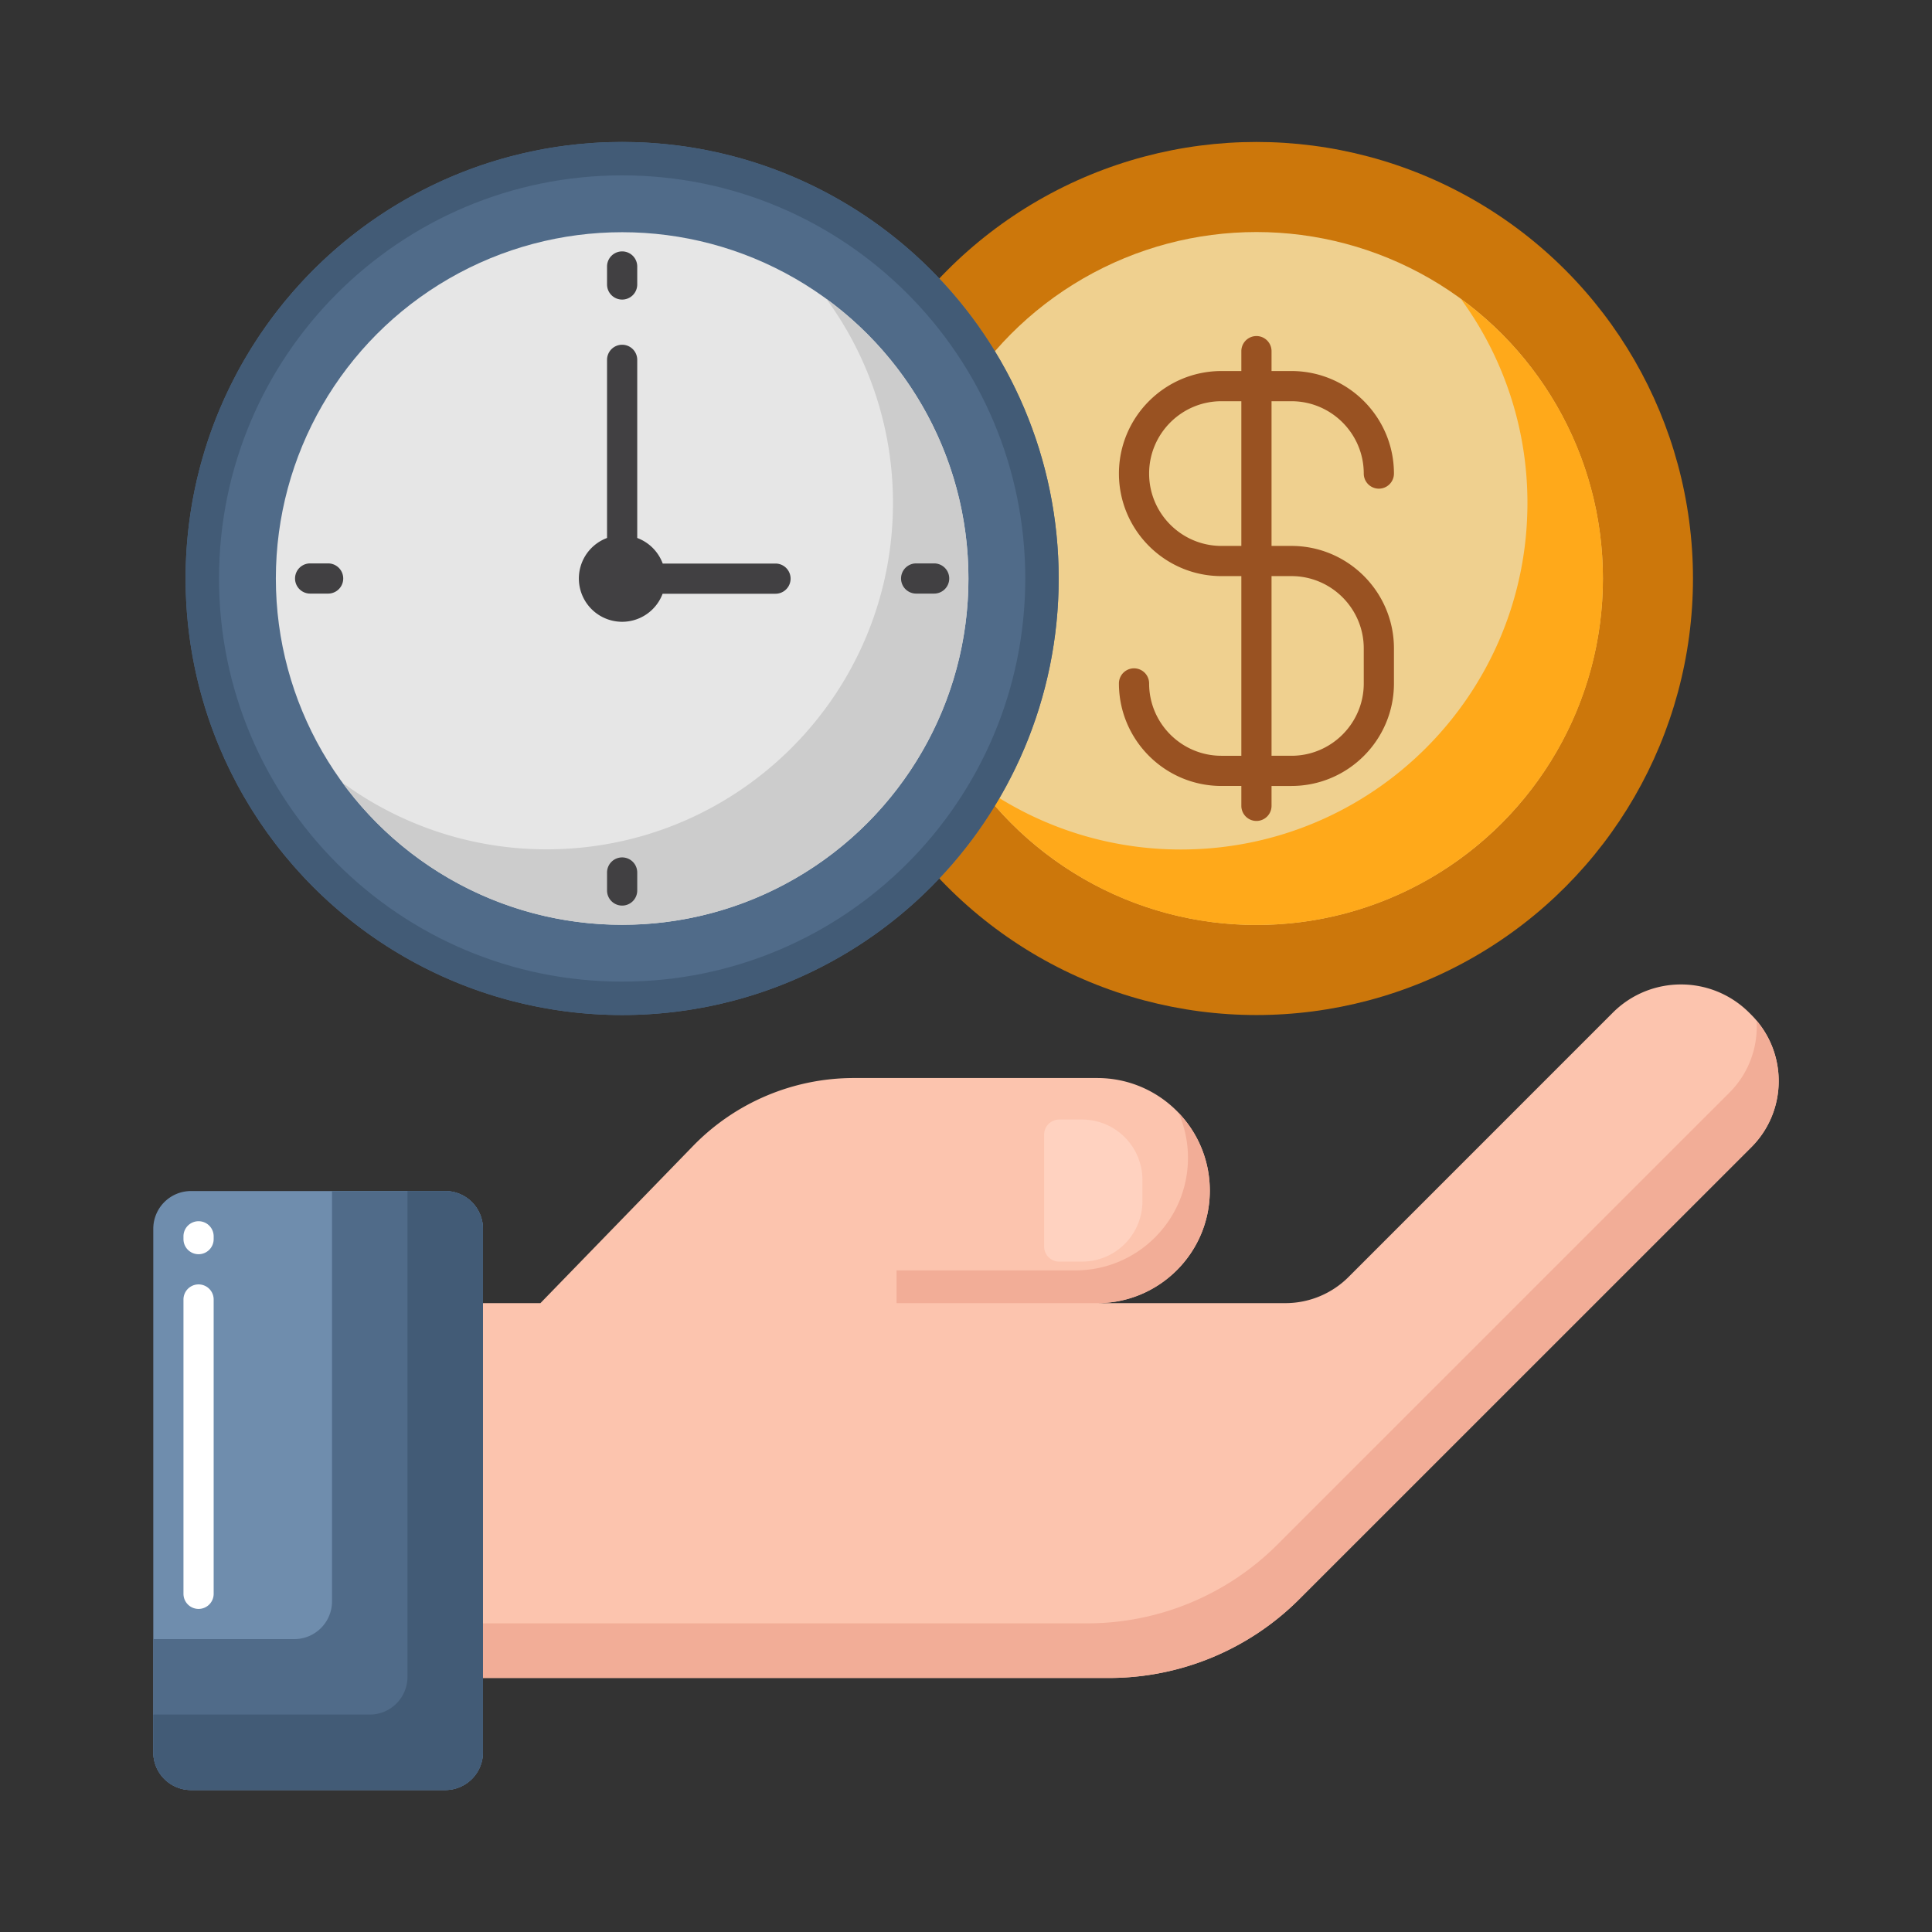 <svg xmlns="http://www.w3.org/2000/svg" version="1.1" xmlns:xlink="http://www.w3.org/1999/xlink" xmlns:svgjs="http://svgjs.com/svgjs" width="512" height="512" x="0" y="0" viewBox="0 0 256 256" style="enable-background:new 0 0 512 512" xml:space="preserve" class=""><rect x="0" y="0" width="256" height="256" fill="#333333" stroke="none"/><g><circle cx="166.484" cy="76.654" r="57.844" fill="#cc770b" data-original="#ef7816" class=""></circle><circle cx="166.484" cy="76.654" r="45.908" fill="#efd08f" data-original="#ffc91d" class=""></circle><path fill="#ffa91a" d="M193.555 39.584a45.689 45.689 0 0 1 8.838 27.07c0 25.354-20.554 45.908-45.908 45.908a45.689 45.689 0 0 1-27.07-8.838c8.351 11.417 21.841 18.838 37.07 18.838 25.354 0 45.908-20.554 45.908-45.908-.001-15.229-7.421-28.719-18.838-37.07z" data-original="#ffa91a" class=""></path><path fill="#995222" d="M171.119 72.337h-2.634V53.164h2.634c5.286 0 9.586 4.3 9.586 9.586a2 2 0 0 0 4 0c0-7.491-6.095-13.586-13.586-13.586h-2.634v-2.635a2 2 0 0 0-4 0v2.635h-2.635c-7.491 0-13.586 6.095-13.586 13.586 0 7.492 6.095 13.587 13.586 13.587h2.635v23.807h-2.635c-5.286 0-9.586-4.3-9.586-9.586a2 2 0 0 0-4 0c0 7.491 6.095 13.586 13.586 13.586h2.635v2.635a2 2 0 0 0 4 0v-2.635h2.634c7.492 0 13.586-6.095 13.586-13.586v-4.635c0-7.491-6.095-13.586-13.586-13.586zm-9.269 0c-5.286 0-9.586-4.301-9.586-9.587s4.3-9.586 9.586-9.586h2.635v19.173zm18.855 18.221c0 5.286-4.3 9.586-9.586 9.586h-2.634V76.337h2.634c5.286 0 9.586 4.3 9.586 9.586z" data-original="#995222" class=""></path><circle cx="82.437" cy="76.654" r="57.844" fill="#506b89" data-original="#377de2" class=""></circle><path fill="#425b76" d="M82.437 18.81c-31.946 0-57.844 25.898-57.844 57.844s25.898 57.844 57.844 57.844 57.844-25.898 57.844-57.844S114.383 18.81 82.437 18.81zm0 111.259c-29.501 0-53.416-23.915-53.416-53.416s23.915-53.416 53.416-53.416 53.416 23.915 53.416 53.416c-.001 29.501-23.916 53.416-53.416 53.416z" data-original="#2266d3" class=""></path><circle cx="82.437" cy="76.654" r="45.885" fill="#e6e6e6" data-original="#e6e6e6" class=""></circle><path fill="#cccccc" d="M109.491 39.6a45.666 45.666 0 0 1 8.831 27.054c0 25.342-20.544 45.885-45.885 45.885a45.673 45.673 0 0 1-27.054-8.831c8.347 11.413 21.831 18.831 37.054 18.831 25.342 0 45.885-20.544 45.885-45.885 0-15.223-7.419-28.707-18.831-37.054z" data-original="#cccccc" class=""></path><g fill="#414042"><path d="M102.757 74.674H87.814a5.74 5.74 0 0 0-3.377-3.39V47.681a2 2 0 0 0-4 0v23.603a5.733 5.733 0 0 0 2 11.106 5.732 5.732 0 0 0 5.363-3.716h14.958a2 2 0 0 0-.001-4zM82.437 39.695a2 2 0 0 1-2-2v-2.383a2 2 0 0 1 4 0v2.383a2 2 0 0 1-2 2zM82.437 119.995a2 2 0 0 1-2-2v-2.383a2 2 0 0 1 4 0v2.383a2 2 0 0 1-2 2zM43.479 78.654h-2.384a2 2 0 0 1 0-4h2.384a2 2 0 0 1 0 4zM123.778 78.654h-2.383a2 2 0 0 1 0-4h2.383a2 2 0 0 1 0 4z" fill="#414042" data-original="#414042" class=""></path></g><path fill="#fcc4ae" d="m232.054 134.464-.271-.271c-4.995-4.995-13.09-4.999-18.084-.002-10.622 10.626-27.725 27.729-35.009 35.015a11.835 11.835 0 0 1-8.387 3.466h-24.836c8.202-.042 14.84-6.7 14.84-14.912 0-8.238-6.678-14.916-14.916-14.916h-32.256a29.702 29.702 0 0 0-21.309 9.01l-20.218 20.819h-7.613v49.667h82.958c9.454 0 18.52-3.755 25.206-10.439l59.893-59.883c4.848-4.849 4.849-12.706.002-17.554z" data-original="#fcc4ae" class=""></path><path fill="#f2ad97" d="M232.758 135.243c.209 3.425-.983 6.92-3.6 9.537l-59.893 59.883a35.65 35.65 0 0 1-25.206 10.439H63.994v7.236h82.958c9.454 0 18.52-3.755 25.206-10.439l59.893-59.883c4.599-4.596 4.829-11.897.707-16.773zM145.39 172.675h-26.593v-4.342h23.699c8.238 0 14.916-6.678 14.916-14.916 0-2.116-.447-4.125-1.241-5.949a14.853 14.853 0 0 1 4.135 10.291c0 8.237-6.678 14.916-14.916 14.916z" data-original="#f2ad97" class=""></path><path fill="#ffd2c0" d="M140.353 167.171h3.025a8 8 0 0 0 8-8v-2.825a8 8 0 0 0-8-8h-3.025a2 2 0 0 0-2 2v14.825a2 2 0 0 0 2 2z" data-original="#ffd2c0" class=""></path><path fill="#6f8dad" d="M58.994 237.19H25.311a5 5 0 0 1-5-5v-69.372a5 5 0 0 1 5-5h33.683a5 5 0 0 1 5 5v69.372a5 5 0 0 1-5 5z" data-original="#478cf7" class=""></path><path fill="#ffffff" d="M26.311 213.19a2 2 0 0 1-2-2v-39a2 2 0 0 1 4 0v39a2 2 0 0 1-2 2zm0-47a2 2 0 0 1-2-2v-.372a2 2 0 0 1 4 0v.372a2 2 0 0 1-2 2z" data-original="#5e9cf7" class=""></path><path fill="#506b89" d="M63.994 162.819a5 5 0 0 0-5-5h-15v54.372a5 5 0 0 1-5 5H20.311v15a5 5 0 0 0 5 5h33.683a5 5 0 0 0 5-5z" data-original="#377de2" class=""></path><path fill="#425b76" d="M63.994 162.819a5 5 0 0 0-5-5h-5v64.372a5 5 0 0 1-5 5H20.311v5a5 5 0 0 0 5 5h33.683a5 5 0 0 0 5-5z" data-original="#2266d3" class=""></path></g></svg>